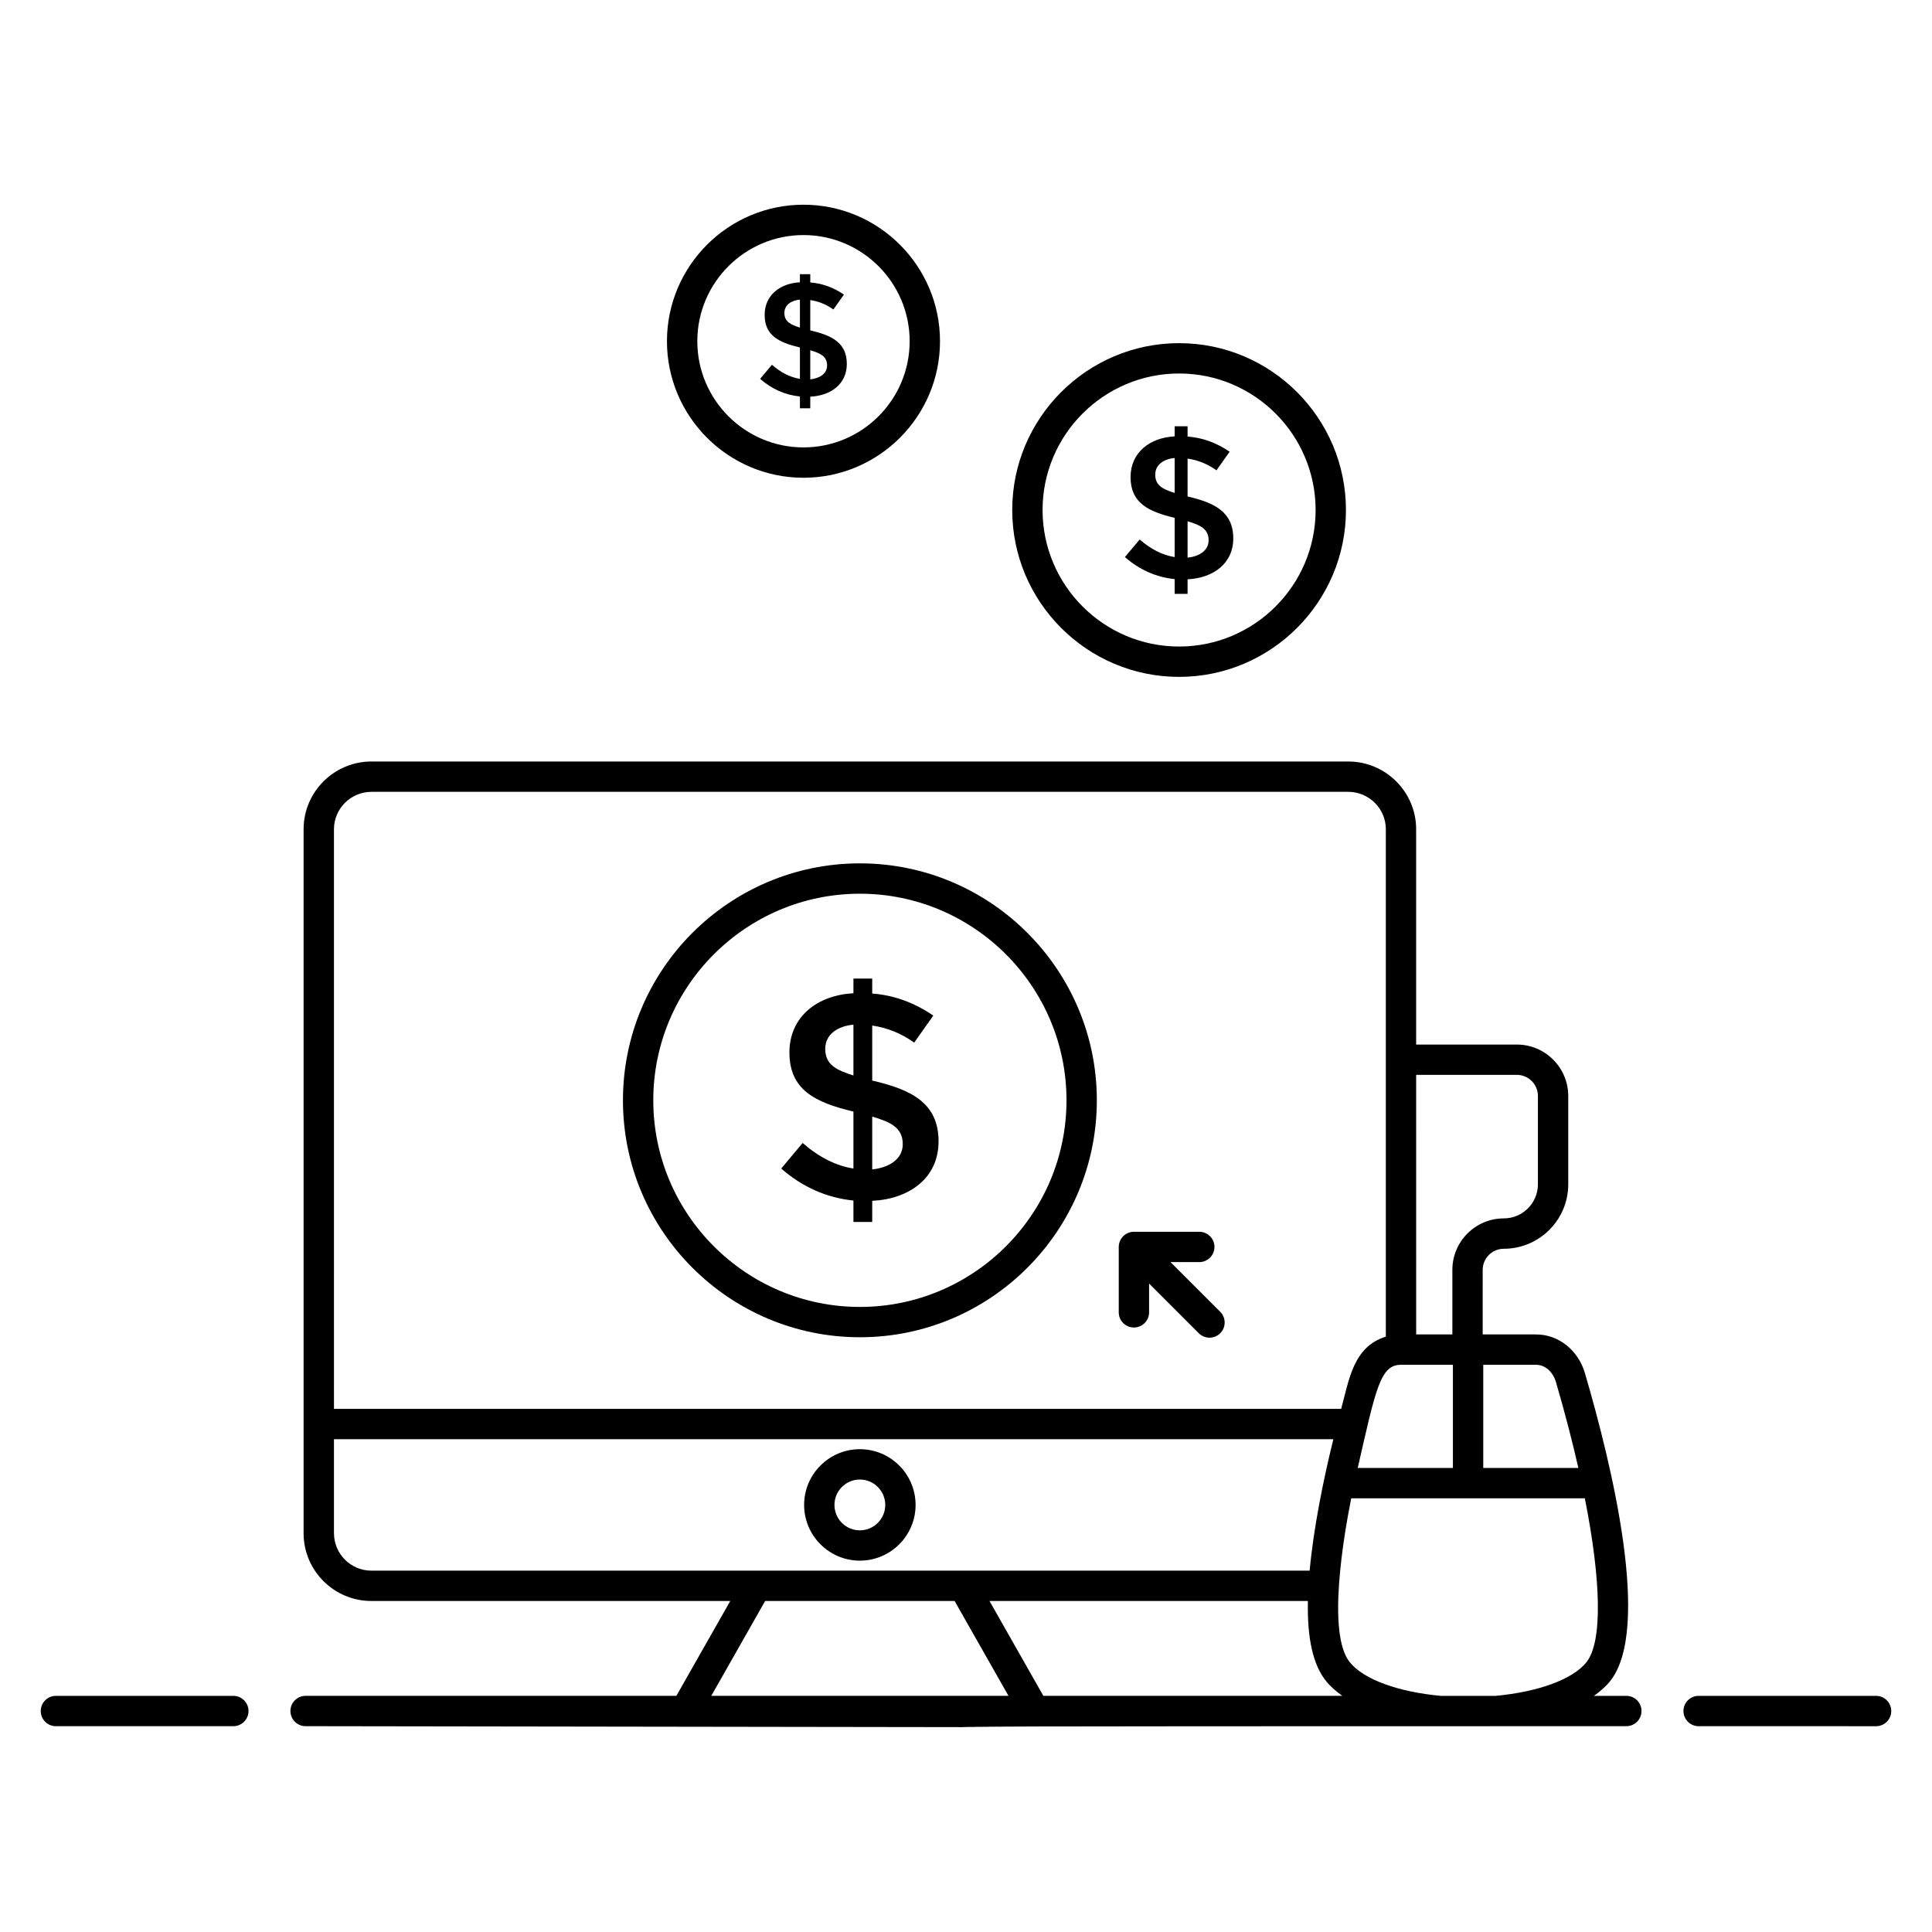 <?xml version="1.0" encoding="UTF-8"?>
<!-- Uploaded to: ICON Repo, www.svgrepo.com, Generator: ICON Repo Mixer Tools -->
<svg fill="#000000" width="800px" height="800px" version="1.1" viewBox="144 144 512 512" xmlns="http://www.w3.org/2000/svg">
 <g>
  <path d="m641.18 593.42h-47.027c-2.219 0-4.019 1.801-4.019 4.019s1.801 4.019 4.019 4.019l47.027 0.004c2.219 0 4.019-1.801 4.019-4.019 0-2.223-1.801-4.023-4.019-4.023z"/>
  <path d="m205.84 593.42h-47.027c-2.219 0-4.019 1.801-4.019 4.019s1.801 4.019 4.019 4.019h47.027c2.219 0 4.019-1.801 4.019-4.019s-1.801-4.019-4.019-4.019z"/>
  <path d="m575 593.42h-8.582c1.637-1.184 3.141-2.453 4.316-3.938 10.93-13.801 0.496-56.988-6.684-81.496-1.797-6.188-7.008-10.348-12.977-10.348h-14.148l0.004-17.109c0-3.082 2.512-5.594 5.594-5.594 9.418 0 17.078-7.664 17.078-17.078v-23.41c0-7.516-6.113-13.633-13.629-13.633h-26.68v-57.059c0-9.898-8.082-17.953-18.012-17.953h-258.82c-9.93 0-18.004 8.055-18.004 17.953v186.57c0 9.898 8.055 17.953 17.953 17.953h95.117l-14.281 25.141-98.258-0.004c-2.219 0-4.019 1.801-4.019 4.019s1.801 4.019 4.019 4.019c427.78 0.621-54.551 0.004 350.01 0 2.219 0 4.019-1.801 4.019-4.019s-1.801-4.019-4.019-4.019zm-10.566-8.926c-3.644 4.594-12.934 7.91-24.156 8.93h-14.418c-11.223-1.02-20.516-4.336-24.176-8.949-6.113-7.602-1.496-33.844 0.402-43.402h61.914c4.367 22.027 4.691 38.043 0.434 43.422zm-49.16-78.812h13.762v27.348h-25.223c4.801-21.035 5.977-27.348 11.461-27.348zm41.059 4.559c2.356 8.031 4.328 15.652 5.953 22.789h-25.207v-27.348h14c2.352 0 4.461 1.828 5.254 4.559zm-10.359-81.395c3.082 0 5.59 2.512 5.59 5.594v23.41c0 4.984-4.055 9.039-9.039 9.039-7.516 0-13.633 6.117-13.633 13.633v17.117h-9.594l-0.004-68.793zm-313.47-65.09c0-5.465 4.469-9.914 9.965-9.914h258.82c5.496 0 9.973 4.449 9.973 9.914v134.46c-8.625 2.703-9.703 11.289-11.836 19.145h-266.92zm0 186.57v-24.926h264.85c-2.664 10.77-5.289 23.836-6.281 34.84h-248.65c-5.465 0-9.914-4.449-9.914-9.914zm114.27 17.957h50.207l14.277 25.133h-78.762zm73.727 25.133-14.277-25.141h84.383c-0.211 9.977 1.371 16.945 4.797 21.203 1.172 1.48 2.68 2.754 4.316 3.938z"/>
  <path d="m371.88 372.8c-34.625 0-62.793 28.168-62.793 62.793s28.168 62.793 62.793 62.793 62.793-28.168 62.793-62.793c0-34.621-28.172-62.793-62.793-62.793zm0 117.55c-30.191 0-54.754-24.562-54.754-54.754s24.562-54.754 54.754-54.754c30.191 0 54.754 24.562 54.754 54.754-0.004 30.191-24.566 54.754-54.754 54.754z"/>
  <path d="m375.38 430.41h-0.234v-14.625c3.996 0.574 7.699 2.078 11.125 4.516l5.059-7.16c-5.086-3.477-10.48-5.418-16.184-5.84v-3.965h-4.977v3.891c-9.551 0.492-16.965 6.195-16.965 15.676 0 9.914 6.785 13.25 16.965 15.676v15.094c-4.621-0.727-9.105-2.981-13.461-6.769l-5.68 6.769c5.648 4.926 12.031 7.754 19.141 8.48v5.68h4.977v-5.602c9.723-0.477 17.582-5.941 17.582-15.758 0-10.25-7.359-13.715-17.348-16.062zm-5.211-1.398c-4.383-1.41-7.473-2.762-7.473-7.043 0-3.988 3.5-6.066 7.473-6.422zm4.977 24.898v-14.004c4.68 1.406 8.094 2.824 8.094 7.312-0.004 4.18-3.938 6.262-8.094 6.691z"/>
  <path d="m454.2 478.47h7.625c2.219 0 4.019-1.801 4.019-4.019s-1.801-4.019-4.019-4.019h-17.328c-0.523 0-1.043 0.105-1.535 0.309-0.98 0.406-1.766 1.191-2.172 2.172-0.203 0.492-0.309 1.012-0.309 1.535v17.336c0 2.219 1.801 4.019 4.019 4.019s4.019-1.801 4.019-4.019v-7.633l13.168 13.168c1.57 1.57 4.113 1.57 5.684 0 1.57-1.57 1.57-4.113 0-5.684z"/>
  <path d="m371.87 528.05c-8.145 0-14.77 6.625-14.77 14.77s6.625 14.77 14.77 14.77c8.145 0 14.77-6.625 14.77-14.77 0-8.141-6.625-14.77-14.77-14.77zm0 21.504c-3.711 0-6.731-3.019-6.731-6.731s3.019-6.731 6.731-6.731c3.711 0 6.731 3.019 6.731 6.731 0 3.707-3.019 6.731-6.731 6.731z"/>
  <path d="m500.69 279.16c0-24.379-19.836-44.219-44.219-44.219-24.379 0-44.219 19.836-44.219 44.219 0 24.379 19.836 44.219 44.219 44.219 24.379 0 44.219-19.836 44.219-44.219zm-80.398 0c0-19.945 16.23-36.18 36.18-36.18 19.945 0 36.18 16.23 36.18 36.18 0 19.945-16.23 36.18-36.18 36.18-19.945 0-36.18-16.23-36.18-36.18z"/>
  <path d="m458.72 301.38v-3.856c6.695-0.328 12.109-4.094 12.109-10.852 0-7.062-5.07-9.449-11.949-11.066h-0.16v-10.074c2.75 0.395 5.305 1.43 7.66 3.109l3.484-4.93c-3.5-2.394-7.219-3.734-11.145-4.019v-2.731h-3.426v2.68c-6.578 0.34-11.684 4.266-11.684 10.797 0 6.828 4.672 9.125 11.684 10.797v10.395c-3.184-0.5-6.269-2.055-9.27-4.66l-3.91 4.66c3.891 3.394 8.285 5.34 13.184 5.84v3.91zm0-19.238c3.223 0.969 5.574 1.945 5.574 5.035 0 2.879-2.707 4.312-5.574 4.606zm-8.57-12.352c0-2.746 2.41-4.176 5.144-4.422v9.27c-3.019-0.969-5.144-1.898-5.144-4.848z"/>
  <path d="m393.11 234.43c0-19.945-16.23-36.18-36.18-36.18-19.945 0-36.18 16.23-36.18 36.18 0 19.945 16.23 36.18 36.18 36.18 19.949 0 36.18-16.23 36.18-36.18zm-64.316 0c0-15.516 12.625-28.137 28.137-28.137 15.516 0 28.137 12.625 28.137 28.137 0 15.516-12.625 28.137-28.137 28.137-15.512 0.004-28.137-12.621-28.137-28.137z"/>
  <path d="m358.73 252.21v-3.086c5.359-0.262 9.688-3.273 9.688-8.684 0-5.652-4.055-7.559-9.559-8.852h-0.129v-8.059c2.203 0.316 4.242 1.145 6.129 2.488l2.789-3.945c-2.801-1.914-5.773-2.988-8.918-3.215v-2.188h-2.742v2.144c-5.262 0.273-9.348 3.414-9.348 8.637 0 5.461 3.738 7.301 9.348 8.637v8.316c-2.547-0.402-5.016-1.645-7.418-3.731l-3.129 3.731c3.113 2.715 6.629 4.273 10.547 4.672v3.129zm0-15.391c2.578 0.773 4.457 1.555 4.457 4.031 0 2.305-2.168 3.449-4.457 3.688zm-6.859-9.879c0-2.195 1.93-3.34 4.117-3.539v7.418c-2.414-0.777-4.117-1.523-4.117-3.879z"/>
 </g>
</svg>